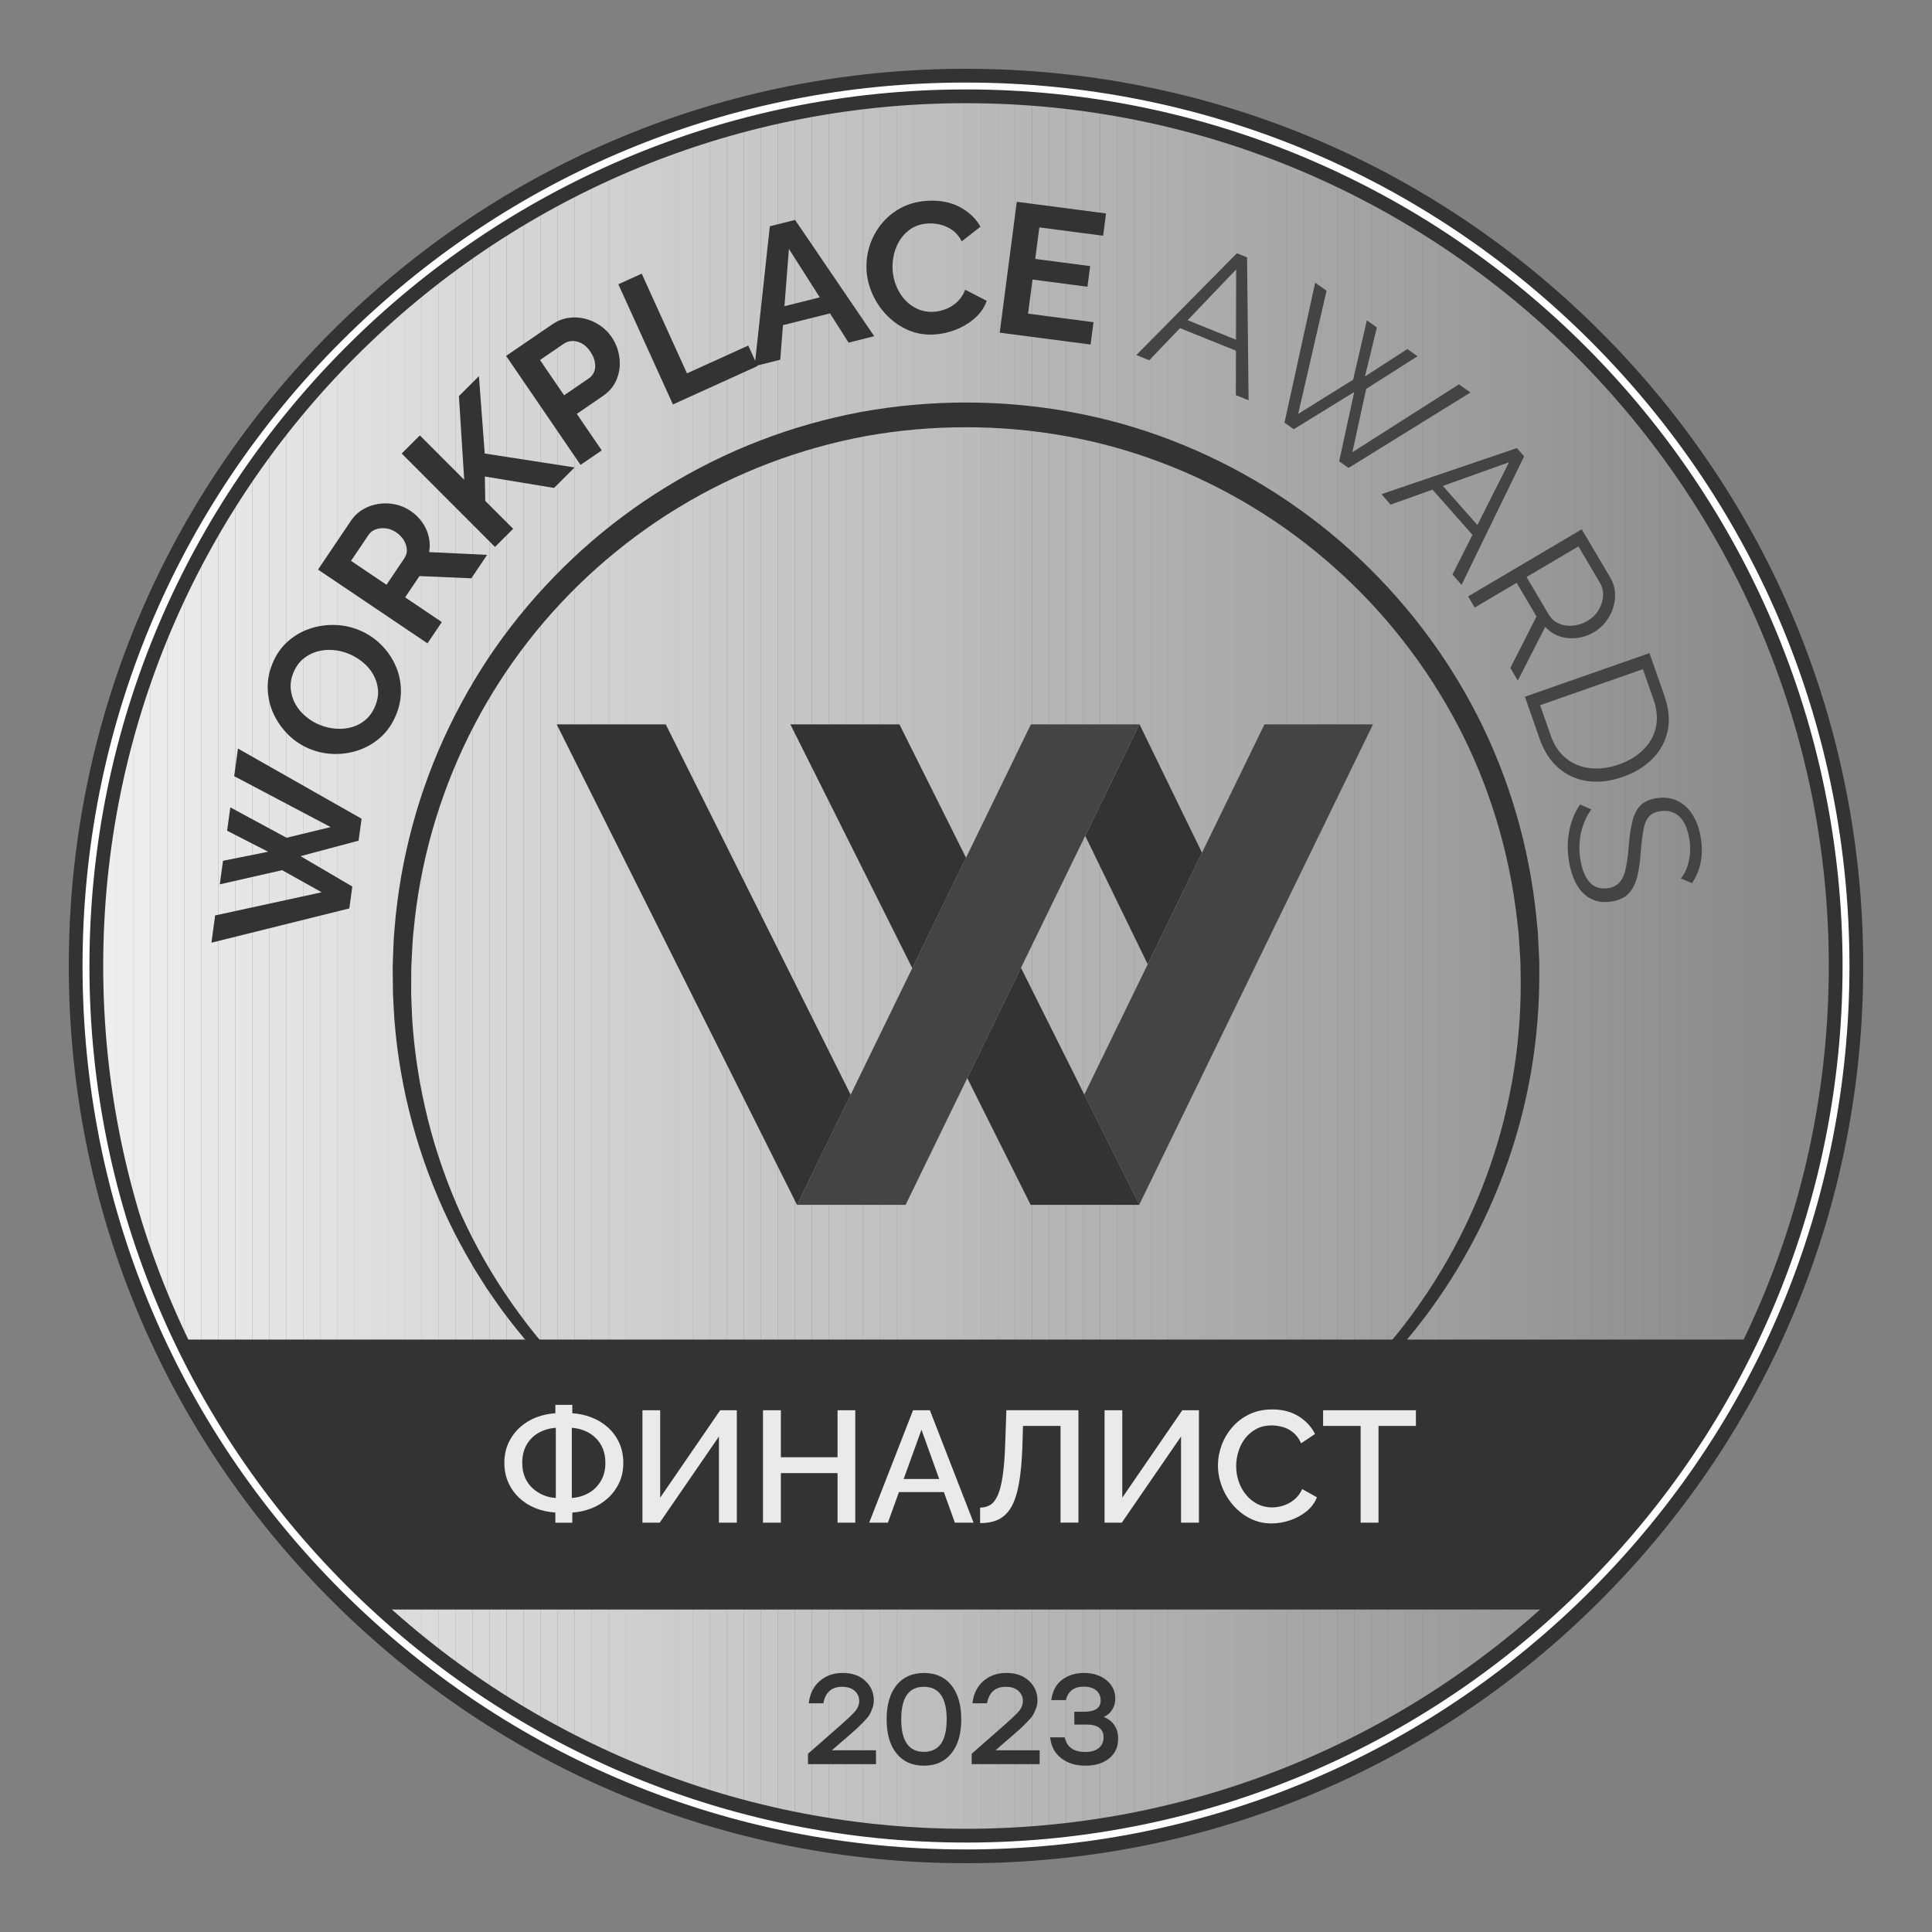 <?xml version="1.0" encoding="UTF-8"?> <svg xmlns="http://www.w3.org/2000/svg" xmlns:xlink="http://www.w3.org/1999/xlink" id="_Слой_1" data-name="Слой 1" viewBox="0 0 1080 1080"><rect x="0" y="0" width="1080" height="1080" fill="#808080" stroke="none"/> <defs> <style> .cls-1 { fill: none; } .cls-2 { clip-path: url(#clippath); } .cls-3 { fill: #ebebeb; } .cls-4 { fill: #eaeaea; } .cls-5 { fill: #e9e9e9; } .cls-6 { fill: #e6e6e6; } .cls-7 { fill: #e7e7e7; } .cls-8 { fill: #e3e3e3; } .cls-9 { fill: #ededed; } .cls-10 { fill: #fff; } .cls-11 { fill: #e8e8e8; } .cls-12 { fill: #ececec; } .cls-13 { fill: #e5e5e5; } .cls-14 { fill: #e2e2e2; } .cls-15 { fill: #e4e4e4; } .cls-16 { fill: #919191; } .cls-17 { fill: #969696; } .cls-18 { fill: #999; } .cls-19 { fill: #989898; } .cls-20 { fill: #979797; } .cls-21 { fill: #8b8b8b; } .cls-22 { fill: #9c9c9c; } .cls-23 { fill: #a1a1a1; } .cls-24 { fill: #9f9f9f; } .cls-25 { fill: #929292; } .cls-26 { fill: #a0a0a0; } .cls-27 { fill: #b4b4b4; } .cls-28 { fill: #8a8a8a; } .cls-29 { fill: #b5b5b5; } .cls-30 { fill: #b7b7b7; } .cls-31 { fill: #b8b8b8; } .cls-32 { fill: #9d9d9d; } .cls-33 { fill: #9e9e9e; } .cls-34 { fill: #b9b9b9; } .cls-35 { fill: #c2c2c2; } .cls-36 { fill: #909090; } .cls-37 { fill: #b3b3b3; } .cls-38 { fill: #8f8f8f; } .cls-39 { fill: #c1c1c1; } .cls-40 { fill: #b6b6b6; } .cls-41 { fill: #333; } .cls-42 { fill: #8d8d8d; } .cls-43 { fill: #8e8e8e; } .cls-44 { fill: #8c8c8c; } .cls-45 { fill: #939393; } .cls-46 { fill: #cecece; } .cls-47 { fill: #cdcdcd; } .cls-48 { fill: #acacac; } .cls-49 { fill: #a9a9a9; } .cls-50 { fill: #a6a6a6; } .cls-51 { fill: #b1b1b1; } .cls-52 { fill: #aaa; } .cls-53 { fill: #bcbcbc; } .cls-54 { fill: #a7a7a7; } .cls-55 { fill: #b0b0b0; } .cls-56 { fill: #d8d8d8; } .cls-57 { fill: #a5a5a5; } .cls-58 { fill: #b2b2b2; } .cls-59 { fill: #aeaeae; } .cls-60 { fill: #bbb; } .cls-61 { fill: #a4a4a4; } .cls-62 { fill: #bfbfbf; } .cls-63 { fill: #bdbdbd; } .cls-64 { fill: silver; } .cls-65 { fill: #ababab; } .cls-66 { fill: #bebebe; } .cls-67 { fill: #ccc; } .cls-68 { fill: #cacaca; } .cls-69 { fill: #c9c9c9; } .cls-70 { fill: #d0d0d0; } .cls-71 { fill: #cfcfcf; } .cls-72 { fill: #c7c7c7; } .cls-73 { fill: #dedede; } .cls-74 { fill: #ddd; } .cls-75 { fill: #cbcbcb; } .cls-76 { fill: #d2d2d2; } .cls-77 { fill: #d1d1d1; } .cls-78 { fill: #c3c3c3; } .cls-79 { fill: #c4c4c4; } .cls-80 { fill: #d6d6d6; } .cls-81 { fill: #dcdcdc; } .cls-82 { fill: #dbdbdb; } .cls-83 { fill: #d3d3d3; } .cls-84 { fill: #dadada; } .cls-85 { fill: #d4d4d4; } .cls-86 { fill: #d9d9d9; } .cls-87 { fill: #afafaf; } .cls-88 { fill: #e0e0e0; } .cls-89 { fill: #adadad; } .cls-90 { fill: #d7d7d7; } .cls-91 { fill: #c5c5c5; } .cls-92 { fill: #c6c6c6; } .cls-93 { fill: #e1e1e1; } .cls-94 { fill: #c8c8c8; } .cls-95 { fill: #d5d5d5; } .cls-96 { fill: #dfdfdf; } .cls-97 { fill: #a8a8a8; } .cls-98 { fill: #444; } .cls-99 { fill: #a3a3a3; } .cls-100 { fill: #9b9b9b; } .cls-101 { fill: #949494; } .cls-102 { fill: #a2a2a2; } .cls-103 { fill: #959595; } .cls-104 { fill: #9a9a9a; } .cls-105 { fill: #898989; } .cls-106 { fill: #888; } .cls-107 { fill: #878787; } .cls-108 { clip-path: url(#clippath-1); } </style> <clipPath id="clippath"> <circle class="cls-1" cx="540" cy="540" r="491.93" transform="translate(-223.68 540) rotate(-45)"></circle> </clipPath> <clipPath id="clippath-1"> <circle class="cls-1" cx="540" cy="540" r="491.93" transform="translate(-223.68 540) rotate(-45)"></circle> </clipPath> </defs> <g class="cls-2"> <rect class="cls-9" x="48.07" y="48.07" width="17.13" height="983.86"></rect> <rect class="cls-9" x="65.2" y="48.07" width="9.48" height="983.86"></rect> <rect class="cls-12" x="74.67" y="48.07" width="9.48" height="983.86"></rect> <rect class="cls-3" x="84.15" y="48.07" width="9.48" height="983.86"></rect> <rect class="cls-4" x="93.63" y="48.07" width="9.48" height="983.86"></rect> <rect class="cls-5" x="103.11" y="48.07" width="9.48" height="983.86"></rect> <rect class="cls-11" x="112.58" y="48.07" width="9.48" height="983.86"></rect> <rect class="cls-7" x="122.06" y="48.07" width="9.48" height="983.86"></rect> <rect class="cls-6" x="131.54" y="48.07" width="9.48" height="983.86"></rect> <rect class="cls-13" x="141.02" y="48.07" width="9.48" height="983.86"></rect> <rect class="cls-15" x="150.5" y="48.07" width="9.48" height="983.86"></rect> <rect class="cls-8" x="159.97" y="48.07" width="9.48" height="983.86"></rect> <rect class="cls-14" x="169.45" y="48.07" width="9.48" height="983.86"></rect> <rect class="cls-93" x="178.93" y="48.07" width="9.48" height="983.86"></rect> <rect class="cls-88" x="188.41" y="48.07" width="9.48" height="983.86"></rect> <rect class="cls-96" x="197.89" y="48.07" width="9.48" height="983.86"></rect> <rect class="cls-73" x="207.36" y="48.07" width="9.48" height="983.86"></rect> <rect class="cls-74" x="216.84" y="48.07" width="9.48" height="983.86"></rect> <rect class="cls-81" x="226.32" y="48.07" width="9.48" height="983.86"></rect> <rect class="cls-82" x="235.8" y="48.07" width="9.48" height="983.86"></rect> <rect class="cls-84" x="245.27" y="48.07" width="9.48" height="983.86"></rect> <rect class="cls-86" x="254.75" y="48.07" width="9.48" height="983.86"></rect> <rect class="cls-56" x="264.23" y="48.07" width="9.48" height="983.86"></rect> <rect class="cls-90" x="273.71" y="48.07" width="9.48" height="983.86"></rect> <rect class="cls-80" x="283.19" y="48.07" width="9.48" height="983.86"></rect> <rect class="cls-95" x="292.66" y="48.07" width="9.48" height="983.86"></rect> <rect class="cls-85" x="302.14" y="48.07" width="9.48" height="983.86"></rect> <rect class="cls-83" x="311.62" y="48.07" width="9.48" height="983.86"></rect> <rect class="cls-76" x="321.1" y="48.07" width="9.48" height="983.86"></rect> <rect class="cls-77" x="330.57" y="48.07" width="9.48" height="983.86"></rect> <rect class="cls-70" x="340.05" y="48.07" width="9.48" height="983.86"></rect> <rect class="cls-71" x="349.53" y="48.07" width="9.48" height="983.86"></rect> <rect class="cls-46" x="359.01" y="48.07" width="9.48" height="983.86"></rect> <rect class="cls-47" x="368.49" y="48.07" width="9.48" height="983.86"></rect> <rect class="cls-67" x="377.96" y="48.07" width="9.48" height="983.86"></rect> <rect class="cls-75" x="387.44" y="48.07" width="9.48" height="983.86"></rect> <rect class="cls-68" x="396.92" y="48.07" width="9.48" height="983.86"></rect> <rect class="cls-69" x="406.4" y="48.07" width="9.48" height="983.86"></rect> <rect class="cls-94" x="415.87" y="48.07" width="9.48" height="983.86"></rect> <rect class="cls-72" x="425.35" y="48.07" width="9.48" height="983.86"></rect> <rect class="cls-92" x="434.83" y="48.07" width="9.48" height="983.86"></rect> <rect class="cls-91" x="444.31" y="48.07" width="9.48" height="983.86"></rect> <rect class="cls-79" x="453.79" y="48.07" width="9.48" height="983.86"></rect> <rect class="cls-78" x="463.26" y="48.07" width="9.48" height="983.86"></rect> <rect class="cls-35" x="472.74" y="48.07" width="9.48" height="983.86"></rect> <rect class="cls-39" x="482.22" y="48.07" width="9.48" height="983.86"></rect> <rect class="cls-64" x="491.7" y="48.07" width="9.48" height="983.86"></rect> <rect class="cls-62" x="501.18" y="48.07" width="9.48" height="983.86"></rect> <rect class="cls-66" x="510.65" y="48.07" width="9.48" height="983.86"></rect> <rect class="cls-63" x="520.13" y="48.07" width="9.48" height="983.86"></rect> <rect class="cls-53" x="529.61" y="48.07" width="9.48" height="983.86"></rect> <rect class="cls-60" x="539.09" y="48.07" width="9.48" height="983.86"></rect> <rect class="cls-34" x="548.56" y="48.07" width="9.48" height="983.86"></rect> <rect class="cls-31" x="558.04" y="48.07" width="9.48" height="983.86"></rect> <rect class="cls-30" x="567.52" y="48.07" width="9.48" height="983.86"></rect> <rect class="cls-40" x="577" y="48.07" width="9.48" height="983.86"></rect> <rect class="cls-29" x="586.48" y="48.07" width="9.48" height="983.86"></rect> <rect class="cls-27" x="595.95" y="48.07" width="9.48" height="983.86"></rect> <rect class="cls-37" x="605.43" y="48.07" width="9.48" height="983.86"></rect> <rect class="cls-58" x="614.91" y="48.07" width="9.48" height="983.86"></rect> <rect class="cls-51" x="624.39" y="48.07" width="9.48" height="983.86"></rect> <rect class="cls-55" x="633.86" y="48.07" width="9.48" height="983.86"></rect> <rect class="cls-87" x="643.34" y="48.07" width="9.48" height="983.86"></rect> <rect class="cls-59" x="652.82" y="48.07" width="9.48" height="983.86"></rect> <rect class="cls-89" x="662.3" y="48.07" width="9.48" height="983.86"></rect> <rect class="cls-48" x="671.78" y="48.07" width="9.48" height="983.86"></rect> <rect class="cls-65" x="681.25" y="48.07" width="9.48" height="983.86"></rect> <rect class="cls-52" x="690.73" y="48.07" width="9.48" height="983.86"></rect> <rect class="cls-49" x="700.21" y="48.07" width="9.48" height="983.86"></rect> <rect class="cls-97" x="709.69" y="48.07" width="9.48" height="983.86"></rect> <rect class="cls-54" x="719.17" y="48.07" width="9.48" height="983.86"></rect> <rect class="cls-50" x="728.64" y="48.07" width="9.48" height="983.86"></rect> <rect class="cls-57" x="738.12" y="48.07" width="9.48" height="983.86"></rect> <rect class="cls-61" x="747.6" y="48.07" width="9.48" height="983.86"></rect> <rect class="cls-99" x="757.08" y="48.07" width="9.48" height="983.86"></rect> <rect class="cls-102" x="766.55" y="48.07" width="9.48" height="983.86"></rect> <rect class="cls-23" x="776.03" y="48.07" width="9.48" height="983.86"></rect> <rect class="cls-26" x="785.51" y="48.07" width="9.48" height="983.86"></rect> <rect class="cls-24" x="794.99" y="48.07" width="9.48" height="983.86"></rect> <rect class="cls-33" x="804.47" y="48.07" width="9.48" height="983.86"></rect> <rect class="cls-32" x="813.94" y="48.07" width="9.48" height="983.86"></rect> <rect class="cls-22" x="823.42" y="48.07" width="9.48" height="983.86"></rect> <rect class="cls-100" x="832.9" y="48.07" width="9.48" height="983.86"></rect> <rect class="cls-104" x="842.38" y="48.07" width="9.48" height="983.86"></rect> <rect class="cls-18" x="851.85" y="48.07" width="9.48" height="983.86"></rect> <rect class="cls-19" x="861.33" y="48.07" width="9.48" height="983.86"></rect> <rect class="cls-20" x="870.81" y="48.07" width="9.48" height="983.86"></rect> <rect class="cls-17" x="880.29" y="48.07" width="9.48" height="983.86"></rect> <rect class="cls-103" x="889.77" y="48.07" width="9.48" height="983.86"></rect> <rect class="cls-101" x="899.24" y="48.07" width="9.48" height="983.86"></rect> <rect class="cls-45" x="908.72" y="48.07" width="9.48" height="983.86"></rect> <rect class="cls-25" x="918.2" y="48.07" width="9.48" height="983.86"></rect> <rect class="cls-16" x="927.68" y="48.07" width="9.48" height="983.86"></rect> <rect class="cls-36" x="937.15" y="48.07" width="9.48" height="983.86"></rect> <rect class="cls-38" x="946.63" y="48.07" width="9.48" height="983.86"></rect> <rect class="cls-43" x="956.11" y="48.07" width="9.48" height="983.86"></rect> <rect class="cls-42" x="965.59" y="48.07" width="9.48" height="983.86"></rect> <rect class="cls-44" x="975.07" y="48.07" width="9.48" height="983.86"></rect> <rect class="cls-21" x="984.54" y="48.07" width="9.48" height="983.86"></rect> <rect class="cls-28" x="994.02" y="48.07" width="9.48" height="983.86"></rect> <rect class="cls-105" x="1003.5" y="48.07" width="9.48" height="983.86"></rect> <rect class="cls-106" x="1012.98" y="48.07" width="9.48" height="983.86"></rect> <rect class="cls-107" x="1022.46" y="48.07" width="9.48" height="983.86"></rect> </g> <g class="cls-108"> <rect class="cls-41" x="54.01" y="748.84" width="960.27" height="150.9"></rect> </g> <g> <path class="cls-10" d="M540,53.84c268.5,0,486.16,217.66,486.16,486.16s-217.66,486.16-486.16,486.16S53.84,808.5,53.84,540,271.5,53.84,540,53.84m0-11.55c-132.94,0-257.93,51.77-351.93,145.77C94.06,282.07,42.29,407.06,42.29,540s51.77,257.93,145.77,351.93c94.01,94,218.99,145.77,351.93,145.77s257.93-51.77,351.93-145.77c94.01-94,145.77-218.99,145.77-351.93s-51.77-257.93-145.77-351.93c-94-94-218.99-145.77-351.93-145.77h0Z"></path> <path class="cls-41" d="M540,1041.55c-133.97,0-259.92-52.17-354.65-146.9-94.73-94.73-146.9-220.68-146.9-354.65S90.62,280.08,185.35,185.35C280.08,90.62,406.03,38.45,540,38.45s259.92,52.17,354.65,146.9c94.73,94.73,146.9,220.68,146.9,354.65s-52.17,259.92-146.9,354.65c-94.73,94.73-220.68,146.9-354.65,146.9Zm0-995.41c-131.91,0-255.93,51.37-349.21,144.64C97.51,284.07,46.14,408.08,46.14,540s51.37,255.93,144.65,349.21c93.28,93.27,217.3,144.64,349.21,144.64s255.93-51.37,349.21-144.64c93.28-93.28,144.65-217.3,144.65-349.21s-51.37-255.93-144.65-349.21c-93.28-93.28-217.29-144.64-349.21-144.64Zm0,983.86c-270.19,0-490.01-219.81-490.01-490.01S269.81,49.99,540,49.99s490.01,219.82,490.01,490.01-219.82,490.01-490.01,490.01Zm0-972.32c-265.95,0-482.31,216.36-482.31,482.31s216.36,482.31,482.31,482.31,482.31-216.36,482.31-482.31S805.95,57.69,540,57.69Z"></path> </g> <path class="cls-41" d="M470.88,854.96c-18.81-3.83-37.27-9.51-55.1-16.76-17.82-7.3-34.98-16.25-51.23-26.68-1.04-.62-2.03-1.3-3.03-1.98l-2.99-2.04-5.99-4.08-5.82-4.32-2.91-2.17-1.45-1.08-1.41-1.14c-7.56-6.02-14.96-12.26-21.96-18.95-14.07-13.29-26.96-27.85-38.46-43.47-2.88-3.9-5.56-7.95-8.34-11.92l-3.89-6.15-1.95-3.08c-.65-1.02-1.3-2.05-1.89-3.11-4.92-8.37-9.6-16.89-13.75-25.67-8.39-17.53-15.19-35.83-20.27-54.63-5.09-18.79-8.42-38.07-9.95-57.5-.27-4.86-.62-9.73-.81-14.6l-.17-14.62c.1-4.87,.35-9.75,.53-14.62,.05-2.44,.32-4.87,.53-7.3l.66-7.29c2.03-19.41,5.82-38.65,11.34-57.4,5.52-18.75,12.81-36.98,21.68-54.41,8.88-17.42,19.31-34.09,31.27-49.59,11.95-15.51,25.3-29.93,39.85-43.04,29.09-26.24,63.06-47.06,99.65-61.14,18.3-7.05,37.26-12.37,56.53-15.97,19.3-3.5,38.9-5.23,58.5-5.24,39.19,.02,78.46,7.03,115.05,21.2,36.58,14.14,70.52,35,99.6,61.24,29.08,26.23,53.39,57.74,71.16,92.61,8.92,17.41,16.12,35.69,21.64,54.44,5.49,18.76,9.25,38.01,11.26,57.42l.72,7.28,.18,1.82c.05,.61,.07,1.22,.1,1.83l.18,3.65,.35,7.31,.17,3.65c.02,1.22,0,2.44,.01,3.66,.1,9.75-.21,19.5-.98,29.22-1.54,19.43-4.84,38.72-9.94,57.51-10.16,37.59-27.27,73.2-50.14,104.54-11.43,15.67-24.39,30.19-38.46,43.47-14.09,13.26-29.35,25.27-45.6,35.7-16.24,10.45-33.4,19.41-51.22,26.7-17.84,7.25-36.3,12.9-55.12,16.7,18.64-4.58,36.85-10.78,54.3-18.62,17.47-7.79,34.2-17.17,49.92-27.97,31.44-21.59,59-48.72,80.66-79.92,21.73-31.14,37.75-66.17,46.89-102.87,4.57-18.35,7.51-37.09,8.7-55.94,.6-9.42,.76-18.87,.51-28.31-.02-1.18-.02-2.36-.06-3.54l-.22-3.53-.44-7.06-.22-3.53c-.04-.59-.06-1.18-.12-1.76l-.2-1.76-.79-7.03c-2.18-18.73-6.04-37.25-11.56-55.26-5.52-18-12.61-35.53-21.36-52.2-17.47-33.34-40.97-63.47-69.08-88.43-28.07-24.99-60.65-44.88-95.74-58.26-35.06-13.5-72.64-20.15-110.17-20.13-18.77-.01-37.55,1.61-56.03,4.94-18.46,3.41-36.6,8.51-54.15,15.19-17.54,6.67-34.48,14.95-50.53,24.7-16.05,9.75-31.21,20.98-45.26,33.45-14.05,12.48-26.98,26.24-38.56,41.06-11.58,14.82-21.79,30.72-30.49,47.4-17.4,33.38-28.67,69.95-33.05,107.42l-.73,7.04c-.24,2.35-.53,4.69-.61,7.05-.23,4.71-.55,9.42-.72,14.14l-.05,14.16c.11,4.72,.38,9.43,.56,14.15,1.19,18.86,4.15,37.6,8.71,55.95,9.16,36.7,25.07,71.78,46.86,102.89,21.74,31.13,49.17,58.39,80.64,79.97,15.74,10.78,32.48,20.14,49.94,27.94,17.45,7.85,35.65,14.06,54.28,18.67Z"></path> <g> <path class="cls-41" d="M122.86,494.36l1.8-13.18,25.24-5.05-22.94-11.73,1.78-13.08,31.45,16.99,24.63-5.97-53.91-28.45,2.11-15.44,69.11,39.23-1.68,12.25-32.44,8.68,28.94,16.96-1.67,12.25-77.09,19.15,2.08-15.24,59.56-12.94-22.12-12.36-34.86,7.93Z"></path> <path class="cls-41" d="M221.46,399.49c-2.04,5-4.84,9.14-8.41,12.4-3.57,3.26-7.61,5.69-12.11,7.3-4.51,1.61-9.16,2.37-13.95,2.29-4.79-.08-9.37-1.01-13.74-2.79-4.55-1.86-8.56-4.47-12-7.86-3.45-3.39-6.18-7.23-8.21-11.53-2.03-4.3-3.15-8.89-3.37-13.77-.22-4.88,.65-9.72,2.61-14.54,2.01-4.94,4.84-9.04,8.49-12.31,3.65-3.26,7.73-5.66,12.24-7.19,4.52-1.53,9.14-2.24,13.89-2.14,4.75,.1,9.3,1.04,13.67,2.81,4.49,1.83,8.48,4.41,11.94,7.73,3.48,3.32,6.23,7.13,8.25,11.43,2.03,4.31,3.14,8.87,3.34,13.7,.2,4.84-.68,9.65-2.64,14.47Zm-42.72,5.72c2.95,1.2,5.99,1.92,9.12,2.14,3.12,.23,6.11-.08,8.95-.9,2.84-.82,5.39-2.22,7.65-4.18,2.25-1.96,4.02-4.51,5.3-7.66,1.33-3.27,1.84-6.4,1.51-9.37s-1.23-5.76-2.72-8.34-3.44-4.86-5.86-6.82c-2.42-1.96-5.01-3.5-7.77-4.62-2.95-1.2-5.97-1.91-9.07-2.12s-6.07,.11-8.92,.97c-2.85,.86-5.41,2.25-7.65,4.18-2.25,1.93-4.01,4.47-5.29,7.61-1.28,3.14-1.76,6.22-1.45,9.22,.31,3.01,1.19,5.8,2.65,8.37,1.46,2.58,3.37,4.85,5.75,6.83,2.37,1.98,4.97,3.54,7.79,4.69Z"></path> <path class="cls-41" d="M238.97,359.64l-61.19-41.23,18.29-27.15c1.86-2.76,4.16-4.95,6.92-6.55,2.76-1.61,5.7-2.64,8.83-3.07,3.14-.44,6.23-.31,9.28,.36s5.84,1.87,8.37,3.57c2.58,1.74,4.76,3.85,6.51,6.33,1.76,2.48,2.98,5.16,3.67,8.05,.68,2.89,.77,5.78,.23,8.68l32.42,1.54-8.82,13.1-28.99-1.24-8.02,11.89,20.51,13.82-8.01,11.89Zm-22.92-32.74l10.04-14.91c1-1.5,1.45-3.11,1.34-4.86-.12-1.75-.69-3.47-1.72-5.17-1.03-1.7-2.46-3.17-4.3-4.41-1.9-1.27-3.86-2.01-5.9-2.22s-3.89,0-5.57,.63c-1.68,.62-3,1.66-3.96,3.1l-9.76,14.47,19.83,13.36Z"></path> <path class="cls-41" d="M276.69,305.73l-52.14-52.2,10.15-10.14,24.79,24.81-2.95-46.77,11.18-11.16,3.24,43.24,50.23,7.79-11.47,11.46-38.68-6.38,.22,13.61,15.59,15.61-10.15,10.14Z"></path> <path class="cls-41" d="M324.53,259.87l-41.62-60.93,25.83-17.64c2.8-1.91,5.78-3.11,8.94-3.59,3.16-.47,6.26-.33,9.3,.44,3.05,.77,5.86,2.04,8.45,3.8,2.58,1.76,4.73,3.89,6.46,6.41,2.31,3.38,3.75,7.15,4.34,11.32,.59,4.17,.13,8.2-1.38,12.07-1.5,3.88-4.14,7.11-7.92,9.69l-14.5,9.91,13.95,20.42-11.84,8.09Zm-9.2-38.9l13.73-9.38c1.49-1.02,2.53-2.31,3.13-3.9,.6-1.58,.71-3.35,.33-5.32-.38-1.96-1.23-3.92-2.56-5.87-1.45-2.12-3.06-3.64-4.82-4.57-1.77-.93-3.54-1.36-5.29-1.29-1.76,.07-3.35,.59-4.78,1.57l-13.21,9.03,13.48,19.74Z"></path> <path class="cls-41" d="M376.17,226.09l-30.51-67.18,13.06-5.93,25.31,55.73,34.25-15.55,5.2,11.45-47.31,21.48Z"></path> <path class="cls-41" d="M430.34,126.49l14.11-3.54,44.24,64.99-14.31,3.59-10.42-16.35-26.28,6.58-1.51,19.34-14.32,3.58,8.49-78.19Zm27.91,39.72l-17.24-27.07-2.5,32.02,19.74-4.94Z"></path> <path class="cls-41" d="M484.4,151.01c-.26-4.56,.31-9.05,1.69-13.47,1.38-4.42,3.55-8.48,6.5-12.18,2.95-3.7,6.61-6.74,10.99-9.1,4.38-2.36,9.4-3.7,15.08-4.02,6.78-.38,12.72,.78,17.84,3.48,5.11,2.69,8.98,6.37,11.6,11l-10.47,8.19c-1.4-2.69-3.15-4.78-5.24-6.27-2.1-1.48-4.32-2.5-6.68-3.06-2.35-.56-4.61-.78-6.75-.66-3.6,.2-6.69,1.1-9.27,2.7-2.58,1.6-4.68,3.63-6.32,6.08-1.63,2.45-2.82,5.16-3.55,8.11-.74,2.96-1.02,5.92-.86,8.9,.18,3.18,.87,6.25,2.08,9.2,1.2,2.95,2.82,5.53,4.86,7.74,2.03,2.22,4.42,3.92,7.16,5.12,2.73,1.2,5.7,1.71,8.88,1.53,2.21-.12,4.48-.63,6.79-1.52,2.31-.89,4.42-2.22,6.33-4s3.42-4.04,4.51-6.81l12,6.2c-1.32,3.75-3.54,7-6.69,9.74-3.15,2.75-6.7,4.89-10.68,6.43-3.97,1.54-7.96,2.42-11.98,2.64-5.26,.3-10.11-.52-14.55-2.46-4.45-1.94-8.36-4.63-11.75-8.09-3.39-3.45-6.09-7.4-8.11-11.83-2.02-4.43-3.16-8.97-3.41-13.6Z"></path> <path class="cls-41" d="M611.28,180.13l-1.63,12.47-50.8-6.64,9.55-73.16,49.88,6.52-1.63,12.46-35.65-4.66-2.3,17.62,30.71,4.01-1.51,11.54-30.71-4.02-2.49,19.06,36.58,4.78Z"></path> <path class="cls-98" d="M691.43,141.57l5.69,2.29,.86,79.9-7.13-2.87,.07-24.85-31.29-12.6-17.18,17.95-7.22-2.92,56.2-56.9Zm-.5,48.32l.11-39.28-27.15,28.39,27.04,10.9Z"></path> <path class="cls-98" d="M764.07,179.09l5.6,3.96-6.64,27.38,23.69-15.32,5.69,4.02-28.7,18.27-7.72,35.4,59.55-37.95,6.45,4.56-68.14,42.18-5.26-3.72,8.42-38.72-33.79,20.78-5.18-3.66,17.15-78.25,6.36,4.5-15.85,68.85,30.72-19.13,7.66-33.15Z"></path> <path class="cls-98" d="M847.94,250.49l4.06,4.59-34.97,71.85-5.09-5.76,11.18-22.19-22.34-25.27-23.39,8.37-5.16-5.84,75.72-25.76Zm-22.06,42.99l17.67-35.08-36.98,13.24,19.31,21.84Z"></path> <path class="cls-98" d="M820.67,333.4l63.54-37.52,15.85,26.84c1.62,2.75,2.53,5.59,2.74,8.52,.2,2.93-.16,5.83-1.1,8.67-.94,2.85-2.31,5.42-4.12,7.75-1.81,2.32-3.94,4.2-6.38,5.64-3.04,1.8-6.25,2.9-9.62,3.33-3.37,.42-6.61,.12-9.7-.91-3.1-1.02-5.8-2.79-8.08-5.31l-15.33,30.05-4.17-7.07,14.62-28.79-11.1-18.8-23.44,13.84-3.7-6.26Zm32.69-10.86l12.26,20.76c1.48,2.51,3.45,4.28,5.91,5.32,2.46,1.04,5.11,1.4,7.95,1.1,2.83-.31,5.51-1.2,8.02-2.68,2.56-1.52,4.59-3.5,6.08-5.95,1.49-2.45,2.33-5.04,2.53-7.77,.2-2.73-.41-5.29-1.82-7.68l-11.94-20.22-28.99,17.12Z"></path> <path class="cls-98" d="M852.42,389.48l69.64-24.39,8.28,23.64c2.59,7.39,3.19,14.09,1.82,20.12-1.38,6.02-4.26,11.2-8.65,15.53-4.39,4.33-9.8,7.62-16.2,9.86-7.06,2.47-13.68,3.27-19.86,2.39-6.19-.88-11.59-3.32-16.22-7.31-4.63-3.99-8.14-9.39-10.52-16.19l-8.28-23.64Zm52.48,37.89c5.55-1.95,10.13-4.71,13.73-8.28,3.59-3.57,5.93-7.75,7.01-12.53s.62-10.01-1.37-15.71l-5.87-16.77-57.47,20.13,5.88,16.77c2.01,5.75,4.98,10.14,8.91,13.17s8.41,4.79,13.47,5.3c5.06,.5,10.3-.19,15.73-2.09Z"></path> <path class="cls-98" d="M939.59,491.04c1.02-1.2,1.89-2.55,2.61-4.06,.72-1.51,1.3-3.17,1.74-4.98,.43-1.82,.71-3.73,.84-5.74,.13-2.01,.03-4.12-.29-6.31-.94-6.37-2.84-10.87-5.71-13.5-2.87-2.62-6.39-3.63-10.56-3.02-2.88,.42-5.03,1.45-6.47,3.1-1.44,1.65-2.45,4.05-3.03,7.22-.58,3.17-1.08,7.16-1.49,11.98-.33,5.37-.97,10.05-1.93,14.04-.95,3.99-2.56,7.2-4.83,9.64-2.27,2.43-5.59,3.97-9.97,4.61-3.35,.49-6.36,.26-9.01-.68-2.66-.94-4.98-2.46-6.96-4.54-1.98-2.09-3.6-4.69-4.87-7.8-1.26-3.11-2.17-6.58-2.73-10.42-.55-3.77-.69-7.44-.41-11.02,.28-3.58,.97-7.02,2.06-10.33,1.09-3.31,2.64-6.48,4.65-9.5l6.39,2.74c-1.18,1.5-2.24,3.25-3.17,5.24-.93,1.99-1.72,4.17-2.35,6.54-.63,2.37-1.02,4.88-1.16,7.52s0,5.34,.4,8.09c.85,5.82,2.58,10.21,5.18,13.16,2.6,2.94,5.98,4.11,10.16,3.5,3.01-.44,5.3-1.62,6.87-3.53,1.58-1.91,2.7-4.6,3.38-8.06,.68-3.46,1.22-7.67,1.61-12.63,.42-5.25,1.09-9.72,2.02-13.43,.93-3.71,2.44-6.6,4.55-8.7s5.11-3.43,9.01-4c4.52-.66,8.5-.11,11.94,1.66,3.44,1.77,6.25,4.5,8.43,8.17,2.18,3.67,3.64,8.04,4.39,13.11,.47,3.22,.59,6.27,.34,9.14-.24,2.87-.81,5.58-1.7,8.13-.89,2.54-2.11,4.98-3.66,7.31l-6.27-2.65Z"></path> </g> <path class="cls-4" d="M310.45,851.18v-5.67c-3.9-.24-7.56-1.03-10.98-2.39-3.42-1.36-6.45-3.25-9.07-5.67-2.63-2.42-4.69-5.3-6.2-8.63-1.5-3.33-2.26-7.01-2.26-11.02,0-4.25,.8-8.04,2.39-11.37,1.59-3.33,3.72-6.2,6.38-8.59,2.65-2.39,5.68-4.23,9.07-5.53,3.4-1.3,6.95-2.06,10.67-2.3v-4.69h9.47v4.69c3.77,.24,7.38,1.02,10.8,2.35,3.42,1.33,6.46,3.19,9.12,5.58,2.66,2.39,4.75,5.25,6.29,8.59s2.3,7.1,2.3,11.29-.78,7.85-2.35,11.16c-1.56,3.31-3.69,6.17-6.37,8.59-2.68,2.42-5.72,4.29-9.12,5.62-3.39,1.33-6.95,2.11-10.67,2.35v5.67h-9.47Zm.26-13.81v-39.22c-3.42,.24-6.57,1.14-9.43,2.7-2.87,1.56-5.14,3.78-6.82,6.64-1.68,2.86-2.52,6.3-2.52,10.31,0,3.07,.52,5.79,1.55,8.14,1.03,2.36,2.44,4.35,4.21,5.98,1.77,1.62,3.77,2.91,6.02,3.85,2.24,.95,4.57,1.48,6.99,1.59Zm8.94,0c3.42-.24,6.55-1.15,9.38-2.74,2.83-1.59,5.1-3.82,6.81-6.68,1.71-2.86,2.57-6.24,2.57-10.14,0-3.07-.48-5.77-1.46-8.1-.98-2.33-2.35-4.34-4.12-6.02-1.77-1.68-3.78-2.98-6.02-3.9-2.24-.91-4.63-1.46-7.17-1.64v39.22Zm39.48,13.81v-62.85h9.91v48.87l33.55-48.87h9.3v62.85h-10v-48.16l-33.11,48.16h-9.65Zm118.98-62.85v62.85h-9.91v-27.71h-31.69v27.71h-10v-62.85h10v26.29h31.69v-26.29h9.91Zm32.31,0h9.38l24.43,62.85h-10.45l-6.14-17.09h-25.13l-6.17,17.09h-10.45l24.52-62.85Zm14.59,38.42l-9.9-27.53-9.95,27.53h19.84Zm67.83,24.43v-54.09h-20.98l-.35,11.68c-.3,8.44-.96,15.42-1.99,20.94-1.03,5.52-2.49,9.86-4.38,13.01-1.89,3.16-4.25,5.4-7.08,6.73-2.83,1.33-6.23,1.99-10.18,1.99v-8.68c2.18,0,4.1-.52,5.75-1.55,1.65-1.03,3.05-2.88,4.21-5.53,1.15-2.66,2.06-6.37,2.74-11.15,.68-4.78,1.14-10.95,1.37-18.5l.62-17.71h40.28v62.85h-10Zm24.61,0v-62.85h9.91v48.87l33.55-48.87h9.3v62.85h-10v-48.16l-33.11,48.16h-9.65Zm63.39-31.96c0-3.84,.68-7.6,2.04-11.29,1.35-3.69,3.35-7.05,5.98-10.09,2.62-3.04,5.81-5.46,9.56-7.26,3.75-1.8,8.01-2.7,12.79-2.7,5.72,0,10.63,1.28,14.74,3.85,4.1,2.57,7.15,5.86,9.16,9.87l-7.79,5.22c-1.12-2.54-2.58-4.54-4.38-6.02-1.8-1.47-3.76-2.51-5.88-3.1-2.13-.59-4.19-.89-6.2-.89-3.25,0-6.11,.66-8.59,1.99-2.48,1.33-4.56,3.09-6.24,5.27-1.68,2.19-2.94,4.63-3.76,7.35-.83,2.71-1.24,5.43-1.24,8.14,0,3.07,.49,5.99,1.46,8.76,.98,2.78,2.36,5.24,4.16,7.39,1.8,2.15,3.92,3.85,6.37,5.09,2.45,1.24,5.15,1.86,8.1,1.86,2.06,0,4.19-.36,6.38-1.06,2.18-.71,4.2-1.83,6.06-3.36s3.32-3.48,4.38-5.84l8.23,4.6c-1.24,3.13-3.23,5.78-5.98,7.97-2.74,2.18-5.83,3.84-9.25,4.96-3.42,1.12-6.81,1.68-10.18,1.68-4.31,0-8.29-.93-11.95-2.79-3.66-1.86-6.83-4.34-9.52-7.44-2.69-3.1-4.77-6.58-6.24-10.45-1.47-3.87-2.21-7.78-2.21-11.73Zm110.65-22.13h-20.89v54.09h-10v-54.09h-20.98v-8.76h51.88v8.76Z"></path> <g> <path class="cls-41" d="M464.91,978.43h24.77v7.73h-38.01v-5.8l14.53-12.74c6.11-5.3,9.99-8.89,11.63-10.77,1.65-1.88,2.47-3.88,2.47-5.98,0-2.29-.85-4.18-2.54-5.69-1.7-1.5-4.02-2.25-6.98-2.25-5.87,0-9.38,3.08-10.52,9.23h-8.16c.57-5.2,2.59-9.33,6.05-12.39,3.46-3.05,7.79-4.58,12.99-4.58s9.39,1.47,12.56,4.41c3.17,2.93,4.76,6.58,4.76,10.92,0,1.48-.25,2.92-.75,4.33-.5,1.41-1.05,2.62-1.64,3.65-.6,1.03-1.72,2.39-3.37,4.08-1.65,1.69-3.01,3.03-4.08,4.01-1.07,.98-2.97,2.64-5.69,4.98l-7.87,6.8-.15,.07Z"></path> <path class="cls-41" d="M516.46,935.19c6.58,0,11.71,2.3,15.39,6.91,3.67,4.61,5.51,10.94,5.51,19.01s-1.84,14.4-5.51,19.01c-3.68,4.61-8.81,6.91-15.39,6.91s-11.64-2.29-15.32-6.87c-3.67-4.59-5.51-10.93-5.51-19.04s1.84-14.46,5.51-19.04c3.67-4.58,8.78-6.87,15.32-6.87Zm0,44.1c8.49,0,12.74-6.06,12.74-18.18s-4.25-18.18-12.74-18.18-12.67,6.06-12.67,18.18,4.22,18.18,12.67,18.18Z"></path> <path class="cls-41" d="M556.4,978.43h24.77v7.73h-38.01v-5.8l14.53-12.74c6.11-5.3,9.99-8.89,11.63-10.77,1.65-1.88,2.47-3.88,2.47-5.98,0-2.29-.85-4.18-2.54-5.69-1.7-1.5-4.02-2.25-6.98-2.25-5.87,0-9.38,3.08-10.52,9.23h-8.16c.57-5.2,2.59-9.33,6.05-12.39,3.46-3.05,7.79-4.58,12.99-4.58s9.39,1.47,12.56,4.41c3.17,2.93,4.76,6.58,4.76,10.92,0,1.48-.25,2.92-.75,4.33-.5,1.41-1.05,2.62-1.64,3.65-.6,1.03-1.72,2.39-3.37,4.08-1.65,1.69-3.01,3.03-4.08,4.01-1.07,.98-2.97,2.64-5.69,4.98l-7.87,6.8-.15,.07Z"></path> <path class="cls-41" d="M616.96,959.82c2.58,.95,4.57,2.48,5.98,4.58,1.41,2.1,2.11,4.61,2.11,7.52,0,4.68-1.68,8.36-5.05,11.06-3.36,2.7-7.79,4.04-13.28,4.04s-9.76-1.36-13.39-4.08c-3.63-2.72-5.73-6.63-6.3-11.74h8.16c1.15,5.44,4.96,8.16,11.45,8.16,3.29,0,5.82-.72,7.59-2.18,1.77-1.45,2.65-3.44,2.65-5.98,0-4.77-3.17-7.16-9.52-7.16h-6.8v-7.16h5.37c6.25,0,9.38-2.12,9.38-6.37,0-2.29-.84-4.14-2.51-5.55-1.67-1.41-3.99-2.11-6.95-2.11-5.44,0-8.78,2.51-10.02,7.52h-8.16c.67-5.01,2.67-8.79,6.01-11.34,3.34-2.55,7.47-3.83,12.38-3.83s9.16,1.35,12.46,4.04c3.29,2.7,4.94,6.12,4.94,10.27,0,2.34-.57,4.41-1.72,6.23-1.14,1.81-2.74,3.17-4.79,4.08Z"></path> </g> <g> <polygon class="cls-41" points="636.96 404.92 606.64 467.23 641.57 539.02 671.92 476.67 637 404.92 636.96 404.92"></polygon> <polygon class="cls-98" points="576.31 404.92 576.28 404.92 445.56 673.51 506.25 673.51 506.25 673.51 636.96 404.92 576.31 404.92"></polygon> <polygon class="cls-98" points="706.84 404.92 606.13 611.87 636.87 673.4 767.52 404.92 706.84 404.92"></polygon> <polygon class="cls-41" points="570.74 541 540.72 602.68 576.13 673.49 576.15 673.51 636.82 673.51 636.87 673.4 570.74 541"></polygon> <polygon class="cls-41" points="445.52 673.51 445.56 673.51 475.52 611.95 372.16 404.92 311.19 404.92 445.52 673.51"></polygon> <polygon class="cls-41" points="441.82 404.92 509.96 541.18 540 479.45 502.78 404.92 441.82 404.92"></polygon> </g> </svg> 